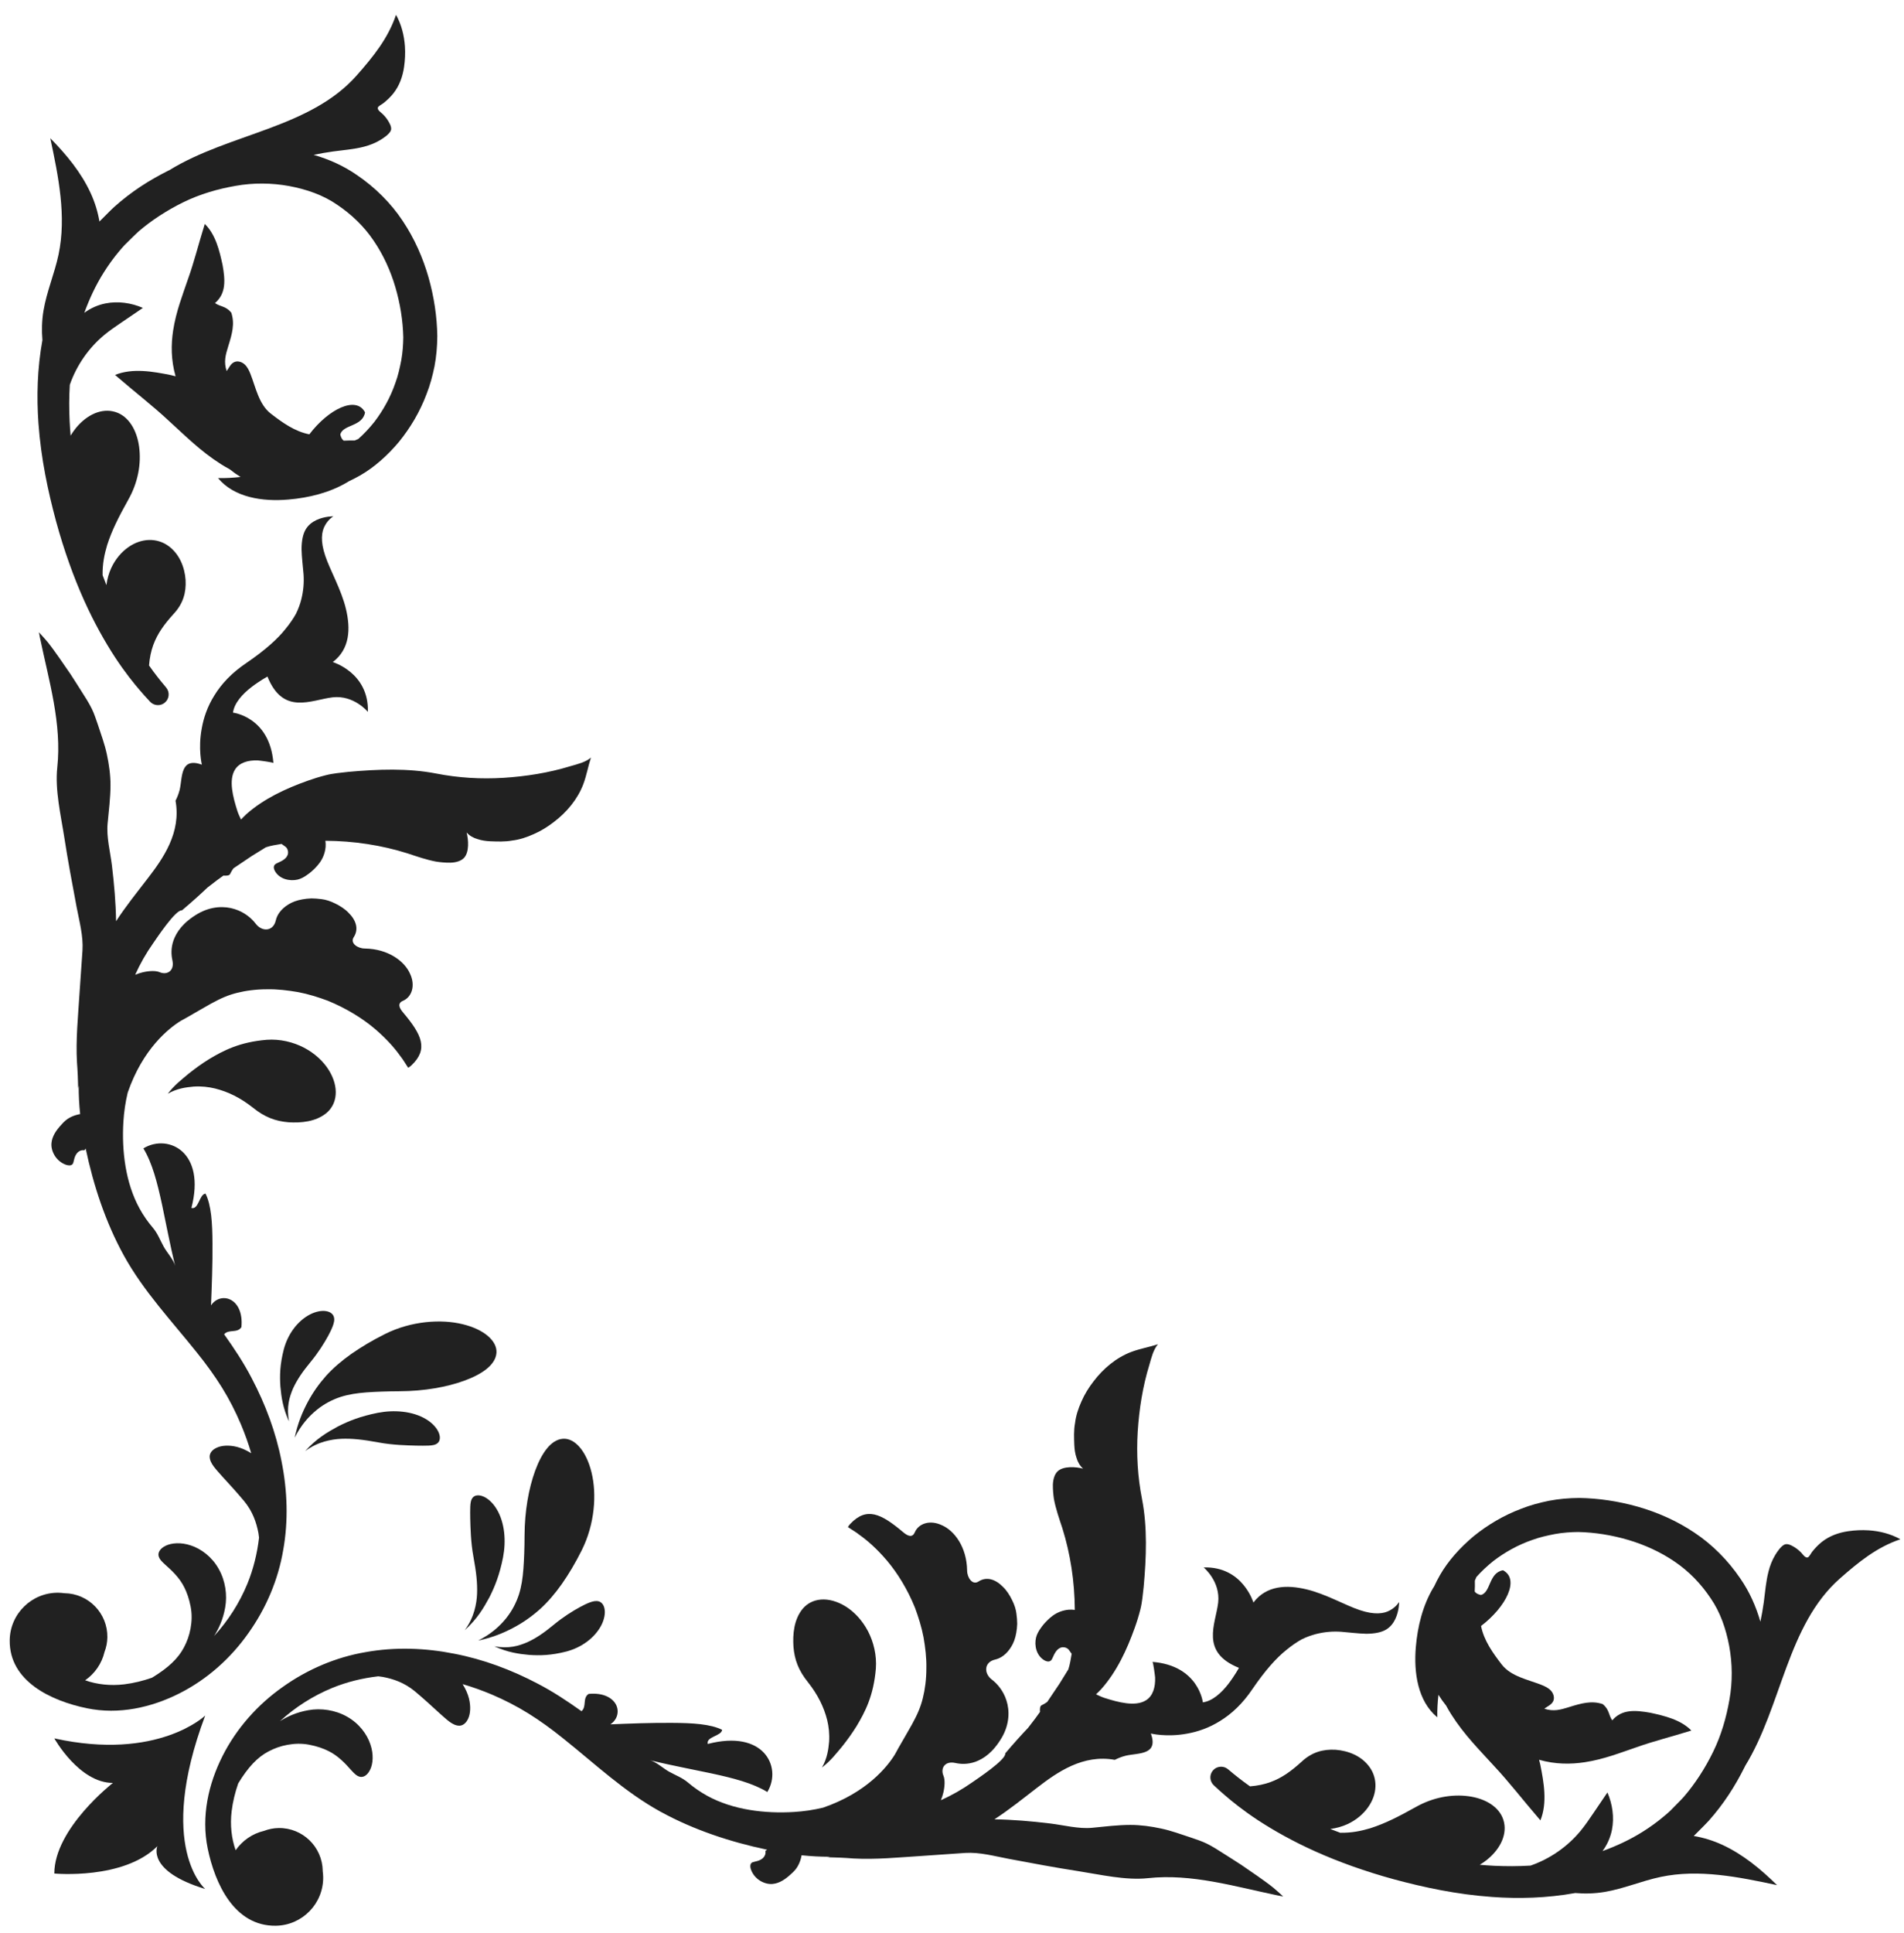 <?xml version="1.0" encoding="UTF-8"?> <svg xmlns="http://www.w3.org/2000/svg" width="68" height="69" viewBox="0 0 68 69" fill="none"><path fill-rule="evenodd" clip-rule="evenodd" d="M8.591 17.027C8.453 16.942 8.325 16.85 8.206 16.754C8.099 16.696 7.994 16.636 7.894 16.572C7.158 16.107 6.605 15.545 6.037 15.03C5.473 14.501 4.864 14.037 4.108 13.385C4.735 13.132 5.456 13.261 6.105 13.391C6.162 13.405 6.216 13.419 6.271 13.434C6.105 12.854 6.107 12.298 6.183 11.801C6.289 11.11 6.525 10.523 6.722 9.94C6.931 9.356 7.077 8.759 7.314 7.994C7.702 8.374 7.838 8.946 7.95 9.465C8.041 9.987 8.085 10.472 7.678 10.82C7.87 10.955 8.06 10.919 8.259 11.159C8.393 11.558 8.288 11.924 8.153 12.356C8.054 12.675 7.985 12.917 8.095 13.247C8.178 13.134 8.234 12.99 8.36 12.93C8.483 12.871 8.636 12.917 8.736 13.008C8.837 13.099 8.896 13.227 8.946 13.353C9.133 13.827 9.245 14.437 9.671 14.766C10.079 15.082 10.528 15.405 11.048 15.505C11.735 14.602 12.723 14.116 13.037 14.722C12.946 15.236 12.25 15.15 12.153 15.508C12.176 15.619 12.218 15.691 12.277 15.732C12.405 15.724 12.536 15.725 12.666 15.726C12.708 15.71 12.752 15.692 12.796 15.671C13 15.49 13.189 15.288 13.369 15.063C13.681 14.655 13.946 14.182 14.123 13.663C14.219 13.406 14.277 13.134 14.331 12.86C14.381 12.584 14.4 12.301 14.403 12.04C14.389 11.44 14.292 10.838 14.12 10.251C13.948 9.665 13.689 9.095 13.344 8.591C12.995 8.074 12.55 7.65 12.042 7.309C11.538 6.96 10.94 6.756 10.323 6.641C9.705 6.529 9.053 6.52 8.413 6.635C7.775 6.746 7.14 6.93 6.552 7.218C5.971 7.502 5.401 7.872 4.949 8.263C4.827 8.372 4.7 8.505 4.576 8.624L4.483 8.716L4.447 8.751L4.446 8.752L4.436 8.763L4.417 8.785C4.364 8.845 4.31 8.903 4.26 8.965C4.055 9.208 3.869 9.466 3.701 9.734C3.416 10.186 3.19 10.675 3.011 11.168C3.234 11.002 3.495 10.886 3.768 10.832C4.215 10.743 4.686 10.811 5.104 10.992C4.849 11.165 4.594 11.338 4.34 11.511C4.134 11.651 3.927 11.791 3.735 11.949C3.168 12.416 2.735 13.043 2.493 13.737C2.466 14.175 2.466 14.611 2.487 15.039C2.495 15.211 2.507 15.382 2.522 15.552C2.581 15.456 2.642 15.364 2.708 15.284C3.115 14.787 3.646 14.561 4.118 14.707C4.593 14.853 4.889 15.354 4.969 15.953C5.049 16.557 4.929 17.224 4.583 17.837C4.227 18.474 3.992 18.944 3.827 19.458C3.731 19.781 3.657 20.125 3.665 20.535C3.709 20.656 3.755 20.773 3.8 20.888C3.829 20.669 3.888 20.46 3.973 20.277C4.121 19.958 4.338 19.708 4.575 19.54C5.052 19.2 5.602 19.198 6.003 19.482C6.41 19.77 6.595 20.251 6.628 20.699C6.655 21.156 6.537 21.557 6.201 21.916C5.854 22.299 5.622 22.622 5.474 23.026C5.395 23.244 5.344 23.483 5.323 23.757C5.432 23.913 5.533 24.049 5.616 24.154C5.708 24.278 5.799 24.379 5.852 24.445C5.907 24.512 5.935 24.546 5.935 24.546C6.071 24.709 6.048 24.95 5.885 25.085C5.728 25.216 5.496 25.198 5.358 25.049C5.358 25.049 5.328 25.016 5.27 24.952C5.211 24.886 5.126 24.801 5.011 24.662C4.778 24.393 4.462 24.003 4.106 23.461C3.754 22.921 3.365 22.239 2.999 21.423C2.634 20.611 2.286 19.651 2.001 18.605C1.717 17.549 1.464 16.38 1.373 15.107C1.306 14.166 1.33 13.157 1.515 12.141C1.485 11.792 1.495 11.439 1.553 11.093C1.667 10.41 1.948 9.765 2.091 9.088C2.379 7.719 2.087 6.302 1.796 4.934C2.367 5.514 2.897 6.152 3.237 6.892C3.386 7.214 3.493 7.559 3.552 7.91L3.571 7.888L3.618 7.842L3.71 7.75C3.837 7.626 3.951 7.503 4.09 7.378C4.692 6.84 5.321 6.438 6.011 6.092C6.023 6.086 6.036 6.081 6.048 6.075C8.189 4.758 11.082 4.58 12.749 2.682C13.328 2.024 13.859 1.372 14.144 0.528C14.336 0.874 14.435 1.262 14.462 1.658C14.478 1.903 14.466 2.151 14.431 2.393C14.381 2.733 14.265 3.06 14.051 3.331C13.945 3.465 13.821 3.582 13.688 3.687C13.644 3.722 13.51 3.786 13.495 3.841C13.47 3.929 13.612 4.018 13.667 4.071C13.773 4.173 13.861 4.294 13.925 4.427C13.959 4.498 13.986 4.581 13.96 4.655C13.912 4.786 13.702 4.925 13.589 4.994C13.407 5.106 13.204 5.184 12.997 5.238C12.636 5.332 12.261 5.357 11.892 5.408C11.66 5.439 11.43 5.482 11.201 5.528C11.748 5.685 12.276 5.921 12.743 6.246C13.396 6.687 13.965 7.256 14.381 7.884C14.807 8.521 15.106 9.208 15.306 9.906C15.503 10.603 15.608 11.312 15.618 11.999C15.615 12.381 15.583 12.734 15.518 13.077C15.448 13.419 15.359 13.753 15.234 14.068C14.996 14.703 14.655 15.274 14.252 15.77C13.847 16.256 13.362 16.687 12.863 16.972C12.723 17.052 12.587 17.122 12.454 17.184C12.438 17.194 12.423 17.205 12.407 17.214C11.769 17.591 11.031 17.772 10.293 17.834C9.387 17.912 8.367 17.767 7.787 17.068C8.055 17.073 8.324 17.057 8.591 17.027Z" fill="#212121"></path><path fill-rule="evenodd" clip-rule="evenodd" d="M9.031 39.541C8.584 39.189 8.148 38.975 7.683 38.859C7.447 38.802 7.199 38.773 6.919 38.79C6.642 38.815 6.319 38.856 5.992 39.046C6.225 38.738 6.496 38.533 6.733 38.333C6.976 38.138 7.213 37.968 7.467 37.81C7.977 37.505 8.553 37.201 9.526 37.12C9.999 37.086 10.469 37.199 10.856 37.4C11.243 37.603 11.549 37.89 11.739 38.195C11.931 38.5 12.011 38.814 11.988 39.084C11.966 39.354 11.846 39.576 11.658 39.735C11.271 40.05 10.75 40.092 10.302 40.064C9.841 40.025 9.454 39.885 9.031 39.541Z" fill="#212121"></path><path fill-rule="evenodd" clip-rule="evenodd" d="M16.593 49.286C15.954 49.519 15.151 49.662 14.276 49.666C13.826 49.668 13.428 49.683 13.09 49.707C12.751 49.733 12.455 49.777 12.167 49.868C11.88 49.963 11.592 50.105 11.31 50.334C11.029 50.562 10.748 50.875 10.525 51.325C10.626 50.833 10.793 50.426 10.982 50.069C11.172 49.711 11.39 49.404 11.646 49.116C11.907 48.829 12.206 48.574 12.551 48.331C12.899 48.09 13.274 47.861 13.755 47.621C14.689 47.155 15.758 47.084 16.523 47.273C17.298 47.46 17.762 47.878 17.731 48.296C17.699 48.722 17.225 49.053 16.593 49.286Z" fill="#212121"></path><path fill-rule="evenodd" clip-rule="evenodd" d="M11.717 47.696C11.579 47.945 11.377 48.277 11.084 48.631C10.789 48.988 10.606 49.264 10.465 49.569C10.336 49.874 10.227 50.223 10.321 50.743C10.102 50.263 10.049 49.878 10.014 49.499C9.988 49.117 9.994 48.72 10.136 48.168C10.208 47.901 10.325 47.653 10.487 47.434C10.648 47.217 10.854 47.037 11.067 46.927C11.28 46.816 11.492 46.78 11.645 46.806C11.799 46.83 11.893 46.911 11.923 47.01C11.955 47.113 11.928 47.222 11.886 47.337C11.843 47.451 11.786 47.568 11.717 47.696Z" fill="#212121"></path><path fill-rule="evenodd" clip-rule="evenodd" d="M11.587 51.462C11.373 51.524 11.14 51.625 10.896 51.806C11.303 51.353 11.689 51.131 12.068 50.924C12.456 50.727 12.869 50.561 13.49 50.437C13.794 50.379 14.086 50.365 14.384 50.398C14.681 50.43 14.976 50.519 15.211 50.661C15.448 50.8 15.613 50.992 15.675 51.157C15.739 51.322 15.708 51.45 15.63 51.517C15.549 51.588 15.433 51.6 15.304 51.607C15.176 51.612 15.036 51.611 14.87 51.608C14.705 51.604 14.508 51.598 14.275 51.584C14.045 51.569 13.769 51.542 13.508 51.492C12.963 51.392 12.582 51.349 12.192 51.364C11.997 51.373 11.802 51.401 11.587 51.462Z" fill="#212121"></path><path fill-rule="evenodd" clip-rule="evenodd" d="M8.622 47.378C8.475 47.607 8.164 47.439 8.005 47.634C8.362 48.134 8.701 48.647 8.983 49.188C9.481 50.133 9.856 51.135 10.057 52.177C10.264 53.215 10.303 54.294 10.113 55.345C9.934 56.397 9.504 57.415 8.871 58.302C8.244 59.194 7.399 59.953 6.402 60.455C5.411 60.954 4.253 61.221 3.102 60.983C1.843 60.723 0.325 60.029 0.347 58.551C0.361 57.603 1.141 56.846 2.089 56.859C2.159 56.86 2.229 56.867 2.297 56.876C2.299 56.876 2.302 56.876 2.304 56.876C3.161 56.888 3.847 57.593 3.834 58.45C3.832 58.634 3.795 58.809 3.733 58.972C3.635 59.39 3.383 59.748 3.041 59.985C3.465 60.136 3.948 60.187 4.435 60.129C4.771 60.088 5.104 60.006 5.428 59.893C6.01 59.542 6.366 59.201 6.569 58.812C6.682 58.602 6.76 58.38 6.805 58.136C6.85 57.892 6.862 57.627 6.807 57.348C6.754 57.077 6.675 56.853 6.585 56.673C6.502 56.503 6.39 56.349 6.267 56.213C6.146 56.077 6.02 55.965 5.905 55.862C5.792 55.759 5.687 55.663 5.663 55.54C5.639 55.422 5.714 55.279 5.92 55.18C6.123 55.083 6.459 55.048 6.821 55.173C7.18 55.291 7.568 55.574 7.81 56.007C8.049 56.426 8.124 56.939 8.041 57.392C7.966 57.818 7.812 58.141 7.646 58.405C8.15 57.857 8.555 57.219 8.834 56.541C9.051 56.01 9.186 55.456 9.251 54.892C9.245 54.838 9.238 54.786 9.23 54.734C9.158 54.346 9.022 53.959 8.724 53.594C8.432 53.244 8.165 52.958 7.939 52.71C7.723 52.459 7.485 52.242 7.488 51.989C7.494 51.867 7.578 51.752 7.749 51.678C7.918 51.602 8.173 51.581 8.459 51.652C8.627 51.694 8.803 51.773 8.972 51.879C8.869 51.526 8.744 51.179 8.601 50.84C8.409 50.387 8.184 49.946 7.923 49.527C7.664 49.111 7.367 48.702 7.038 48.293C6.131 47.157 5.125 46.096 4.42 44.815C3.767 43.627 3.337 42.315 3.06 41.002C3.046 41.022 3.032 41.043 3.019 41.063C2.962 41.057 2.906 41.062 2.861 41.082C2.715 41.15 2.664 41.304 2.633 41.449C2.623 41.494 2.613 41.544 2.575 41.574C2.521 41.618 2.428 41.607 2.351 41.58C1.998 41.452 1.814 41.094 1.838 40.813C1.859 40.563 2.008 40.349 2.184 40.159C2.233 40.102 2.285 40.046 2.345 39.997C2.483 39.883 2.664 39.807 2.862 39.772C2.827 39.434 2.808 39.095 2.81 38.756C2.8 38.803 2.793 38.847 2.793 38.885C2.786 38.56 2.774 38.239 2.749 37.925C2.703 37.117 2.788 36.293 2.838 35.487C2.87 34.967 2.914 34.445 2.946 33.925C2.978 33.41 2.832 32.889 2.735 32.375C2.58 31.551 2.425 30.728 2.297 29.9C2.175 29.111 1.959 28.201 2.045 27.402C2.214 25.84 1.748 24.31 1.428 22.771C1.415 22.705 1.403 22.638 1.391 22.571C1.494 22.685 1.598 22.797 1.697 22.915C1.846 23.099 1.979 23.292 2.117 23.485L2.523 24.073C2.656 24.271 2.777 24.475 2.908 24.676C3.039 24.88 3.172 25.086 3.28 25.305C3.368 25.484 3.427 25.674 3.493 25.862C3.608 26.214 3.739 26.564 3.816 26.927C3.894 27.29 3.946 27.657 3.946 28.027C3.945 28.492 3.886 28.943 3.843 29.4C3.797 29.884 3.938 30.409 3.997 30.893C4.078 31.564 4.135 32.225 4.146 32.886C4.488 32.358 4.886 31.866 5.268 31.369C5.832 30.638 6.475 29.72 6.269 28.585C6.328 28.468 6.377 28.347 6.41 28.22L6.418 28.19C6.521 27.743 6.432 27.02 7.21 27.297C7.21 27.297 7.068 26.738 7.206 26.003C7.27 25.637 7.403 25.229 7.657 24.824C7.905 24.42 8.27 24.023 8.805 23.664C9.447 23.225 9.905 22.823 10.201 22.447C10.354 22.261 10.475 22.083 10.57 21.913C10.655 21.739 10.715 21.573 10.757 21.413C10.839 21.092 10.861 20.798 10.841 20.501C10.818 20.203 10.776 19.909 10.77 19.597C10.773 19.288 10.822 19.065 10.916 18.902C11.012 18.739 11.153 18.635 11.299 18.566C11.592 18.428 11.905 18.432 11.905 18.432C11.905 18.432 11.728 18.535 11.608 18.756C11.48 18.977 11.44 19.321 11.615 19.838C11.784 20.352 12.192 21.048 12.357 21.747C12.522 22.441 12.501 23.169 11.885 23.635C11.885 23.635 12.2 23.729 12.519 23.994C12.835 24.258 13.158 24.701 13.139 25.414C13.139 25.414 12.644 24.807 11.879 24.894C11.112 24.986 10.112 25.546 9.552 24.153C9.552 24.153 9.27 24.305 8.969 24.538C8.668 24.772 8.368 25.092 8.321 25.441C8.321 25.441 8.646 25.477 8.99 25.719C9.334 25.961 9.698 26.407 9.765 27.242C9.763 27.212 9.239 27.147 9.207 27.146C8.857 27.134 8.55 27.224 8.393 27.474C8.158 27.851 8.321 28.459 8.48 28.958C8.508 29.046 8.558 29.15 8.607 29.257C8.67 29.193 8.73 29.128 8.797 29.067C9.414 28.518 10.201 28.152 10.988 27.872C11.2 27.796 11.415 27.73 11.633 27.675C11.898 27.606 12.173 27.587 12.441 27.555C13.502 27.459 14.566 27.419 15.576 27.614C16.371 27.77 17.173 27.817 17.978 27.768C18.783 27.717 19.59 27.592 20.382 27.349C20.64 27.274 20.904 27.214 21.105 27.046C21.003 27.359 20.949 27.685 20.833 27.993C20.629 28.535 20.234 29.002 19.784 29.342C19.557 29.519 19.313 29.669 19.064 29.776C18.814 29.89 18.555 29.975 18.294 30.006C18.029 30.055 17.767 30.042 17.504 30.033C17.353 30.025 17.197 30.004 17.052 29.954C16.906 29.912 16.772 29.839 16.665 29.719C16.732 29.977 16.765 30.416 16.572 30.626C16.463 30.741 16.282 30.79 16.093 30.797C15.904 30.801 15.709 30.78 15.576 30.759C15.229 30.695 14.889 30.575 14.536 30.459C13.628 30.175 12.643 30.02 11.621 30.015C11.631 30.087 11.635 30.161 11.629 30.232C11.61 30.446 11.532 30.645 11.411 30.807C11.365 30.871 11.313 30.929 11.26 30.984C11.17 31.076 11.073 31.163 10.968 31.233C10.866 31.308 10.756 31.368 10.633 31.4C10.355 31.465 9.985 31.391 9.818 31.095C9.782 31.031 9.762 30.948 9.8 30.887C9.827 30.845 9.875 30.823 9.92 30.803C10.062 30.739 10.217 30.668 10.273 30.52C10.31 30.424 10.278 30.288 10.196 30.228L10.055 30.127C9.868 30.158 9.676 30.187 9.496 30.247C9.365 30.328 9.195 30.433 8.986 30.563C8.798 30.689 8.58 30.836 8.335 31.001C8.29 31.067 8.248 31.135 8.214 31.207C8.187 31.263 8.069 31.266 7.979 31.258C7.822 31.368 7.66 31.489 7.495 31.62C7.468 31.641 7.439 31.663 7.411 31.684C7.154 31.929 6.856 32.197 6.498 32.5C6.279 32.455 5.568 33.534 5.471 33.671C5.213 34.037 5.002 34.411 4.828 34.798C4.917 34.761 5.009 34.731 5.103 34.709C5.331 34.656 5.563 34.648 5.698 34.705C5.968 34.822 6.24 34.657 6.157 34.282C6.117 34.096 6.098 33.852 6.198 33.566C6.302 33.284 6.52 32.94 7.07 32.617C7.552 32.342 8.029 32.341 8.383 32.455C8.743 32.568 8.994 32.792 9.135 32.979C9.354 33.267 9.755 33.261 9.849 32.861C9.893 32.661 10.034 32.451 10.303 32.286C10.438 32.202 10.604 32.14 10.802 32.106C10.901 32.088 11.008 32.076 11.123 32.072C11.237 32.073 11.359 32.082 11.487 32.099C11.632 32.116 11.806 32.17 11.975 32.256C12.145 32.339 12.313 32.445 12.443 32.58C12.71 32.839 12.826 33.162 12.633 33.457C12.494 33.672 12.775 33.859 13.024 33.861C13.873 33.873 14.45 34.321 14.642 34.756C14.849 35.19 14.705 35.599 14.386 35.731C14.295 35.77 14.258 35.83 14.264 35.903C14.27 35.977 14.324 36.062 14.411 36.163C15.063 36.941 15.305 37.451 14.698 38.029C14.661 38.065 14.62 38.093 14.578 38.118C14.578 38.118 14.553 38.08 14.507 38.009C14.458 37.939 14.399 37.828 14.298 37.703C14.114 37.441 13.809 37.085 13.376 36.719C12.943 36.354 12.368 35.995 11.704 35.724C11.368 35.6 11.014 35.487 10.647 35.418C10.281 35.355 9.904 35.308 9.53 35.317C9.15 35.317 8.786 35.364 8.467 35.444C8.304 35.485 8.161 35.532 8.014 35.594C7.865 35.656 7.703 35.738 7.529 35.833C7.274 35.973 6.995 36.143 6.69 36.315C6.614 36.358 6.536 36.4 6.459 36.442C6.03 36.707 5.102 37.437 4.561 39.005C4.48 39.346 4.428 39.694 4.407 40.043C4.344 41.075 4.479 42.224 4.983 43.141C5.116 43.383 5.273 43.612 5.453 43.822C5.635 44.036 5.712 44.263 5.848 44.508C5.958 44.708 6.201 44.97 6.254 45.188C6.072 44.437 5.932 43.685 5.788 43.006C5.616 42.212 5.44 41.522 5.121 40.996C5.59 40.712 6.155 40.776 6.523 41.121C6.893 41.469 7.096 42.124 6.836 43.123C7.098 43.194 7.115 42.635 7.34 42.611C7.546 43.02 7.586 43.665 7.588 44.393C7.595 45.123 7.563 45.934 7.536 46.603C7.689 46.365 7.975 46.277 8.221 46.393C8.465 46.507 8.674 46.833 8.622 47.378Z" fill="#212121"></path><path fill-rule="evenodd" clip-rule="evenodd" d="M53.294 67.72C52.02 67.63 50.852 67.377 49.795 67.093C48.75 66.808 47.79 66.46 46.978 66.095C46.161 65.729 45.48 65.34 44.939 64.988C44.398 64.632 44.007 64.316 43.738 64.082C43.599 63.968 43.515 63.882 43.448 63.824C43.385 63.765 43.352 63.735 43.352 63.735C43.202 63.598 43.185 63.366 43.315 63.208C43.451 63.046 43.692 63.023 43.855 63.158C43.855 63.158 43.889 63.187 43.956 63.242C44.021 63.294 44.123 63.386 44.247 63.477C44.351 63.56 44.487 63.661 44.643 63.771C44.917 63.749 45.156 63.699 45.374 63.619C45.779 63.471 46.102 63.239 46.484 62.893C46.844 62.556 47.245 62.438 47.702 62.465C48.15 62.499 48.631 62.683 48.918 63.09C49.203 63.492 49.2 64.041 48.86 64.518C48.693 64.755 48.443 64.972 48.124 65.12C47.94 65.205 47.732 65.264 47.512 65.293C47.628 65.339 47.744 65.384 47.865 65.428C48.276 65.436 48.619 65.362 48.942 65.266C49.456 65.101 49.927 64.866 50.563 64.51C51.176 64.164 51.843 64.044 52.447 64.124C53.046 64.204 53.547 64.5 53.694 64.975C53.84 65.447 53.614 65.978 53.116 66.385C53.036 66.451 52.945 66.513 52.849 66.571C53.018 66.586 53.189 66.598 53.362 66.607C53.79 66.627 54.225 66.627 54.664 66.6C55.357 66.358 55.984 65.925 56.451 65.358C56.609 65.166 56.749 64.96 56.889 64.754C57.062 64.499 57.235 64.244 57.408 63.989C57.589 64.407 57.657 64.879 57.569 65.326C57.514 65.598 57.399 65.859 57.232 66.082C57.725 65.903 58.215 65.677 58.666 65.393C58.935 65.225 59.192 65.038 59.435 64.833C59.497 64.783 59.556 64.73 59.615 64.677L59.637 64.657L59.649 64.647C59.648 64.647 59.649 64.646 59.649 64.646L59.684 64.611L59.776 64.517C59.895 64.393 60.029 64.266 60.137 64.144C60.529 63.692 60.899 63.123 61.182 62.541C61.47 61.953 61.654 61.318 61.765 60.68C61.88 60.04 61.871 59.388 61.759 58.77C61.644 58.154 61.441 57.556 61.091 57.051C60.75 56.543 60.326 56.099 59.809 55.749C59.306 55.405 58.734 55.146 58.149 54.973C57.562 54.801 56.96 54.704 56.36 54.691C56.099 54.694 55.816 54.713 55.54 54.763C55.267 54.816 54.995 54.875 54.737 54.97C54.218 55.147 53.745 55.413 53.337 55.725C53.112 55.905 52.91 56.094 52.729 56.297C52.708 56.342 52.69 56.385 52.674 56.427C52.676 56.557 52.676 56.688 52.668 56.817C52.71 56.875 52.781 56.918 52.892 56.94C53.25 56.843 53.164 56.148 53.678 56.057C54.284 56.371 53.798 57.358 52.895 58.046C52.995 58.565 53.319 59.014 53.634 59.423C53.964 59.848 54.573 59.96 55.047 60.147C55.173 60.197 55.301 60.256 55.392 60.357C55.483 60.458 55.529 60.611 55.471 60.733C55.41 60.859 55.266 60.915 55.153 60.999C55.483 61.108 55.725 61.039 56.044 60.94C56.476 60.806 56.842 60.701 57.241 60.835C57.481 61.034 57.445 61.224 57.58 61.415C57.928 61.008 58.413 61.052 58.935 61.143C59.455 61.255 60.027 61.392 60.406 61.779C59.641 62.016 59.044 62.162 58.46 62.371C57.877 62.568 57.29 62.804 56.599 62.91C56.102 62.986 55.546 62.989 54.967 62.822C54.981 62.877 54.995 62.931 55.009 62.988C55.139 63.637 55.268 64.359 55.015 64.985C54.363 64.229 53.899 63.62 53.37 63.056C52.855 62.488 52.293 61.935 51.828 61.199C51.765 61.099 51.704 60.994 51.646 60.887C51.55 60.768 51.458 60.64 51.373 60.502C51.343 60.77 51.327 61.038 51.332 61.307C50.632 60.727 50.488 59.707 50.565 58.801C50.628 58.063 50.809 57.325 51.185 56.687C51.195 56.672 51.206 56.657 51.216 56.641C51.277 56.507 51.347 56.372 51.427 56.231C51.712 55.732 52.144 55.247 52.63 54.842C53.125 54.44 53.697 54.098 54.331 53.86C54.647 53.735 54.981 53.646 55.323 53.576C55.666 53.511 56.019 53.479 56.401 53.476C57.088 53.486 57.797 53.591 58.494 53.788C59.192 53.988 59.878 54.287 60.515 54.714C61.143 55.13 61.712 55.699 62.154 56.351C62.479 56.818 62.714 57.346 62.871 57.893C62.918 57.664 62.961 57.434 62.992 57.203C63.042 56.833 63.068 56.458 63.162 56.097C63.215 55.89 63.293 55.688 63.405 55.505C63.474 55.392 63.614 55.182 63.744 55.135C63.819 55.108 63.901 55.135 63.973 55.169C64.106 55.233 64.227 55.321 64.328 55.427C64.381 55.483 64.471 55.624 64.559 55.599C64.614 55.584 64.678 55.45 64.712 55.406C64.818 55.273 64.935 55.148 65.068 55.043C65.34 54.829 65.666 54.713 66.007 54.663C66.249 54.628 66.496 54.616 66.741 54.632C67.137 54.658 67.526 54.758 67.872 54.95C67.027 55.235 66.376 55.766 65.718 56.345C63.82 58.012 63.641 60.906 62.325 63.046C62.319 63.058 62.314 63.071 62.308 63.083C61.962 63.773 61.559 64.402 61.022 65.005C60.896 65.143 60.774 65.257 60.65 65.384L60.558 65.477L60.511 65.523L60.49 65.543C60.841 65.601 61.185 65.709 61.508 65.857C62.248 66.198 62.885 66.727 63.466 67.298C62.098 67.007 60.681 66.716 59.312 67.004C58.635 67.146 57.99 67.427 57.307 67.541C56.961 67.599 56.608 67.61 56.259 67.579C55.244 67.763 54.235 67.788 53.294 67.72Z" fill="#212121"></path><path fill-rule="evenodd" clip-rule="evenodd" d="M28.666 57.433C28.825 57.245 29.047 57.125 29.318 57.103C29.587 57.081 29.901 57.161 30.206 57.352C30.511 57.542 30.798 57.848 31.001 58.235C31.202 58.622 31.315 59.092 31.281 59.565C31.2 60.538 30.896 61.114 30.591 61.624C30.433 61.878 30.263 62.115 30.068 62.358C29.868 62.595 29.663 62.866 29.355 63.099C29.545 62.771 29.587 62.449 29.611 62.172C29.628 61.892 29.599 61.643 29.543 61.408C29.426 60.943 29.213 60.507 28.861 60.06C28.517 59.637 28.376 59.25 28.338 58.789C28.309 58.341 28.351 57.82 28.666 57.433Z" fill="#212121"></path><path fill-rule="evenodd" clip-rule="evenodd" d="M21.127 52.569C21.316 53.335 21.245 54.404 20.779 55.338C20.539 55.819 20.311 56.194 20.069 56.542C19.826 56.887 19.571 57.186 19.284 57.446C18.996 57.703 18.689 57.921 18.331 58.111C17.975 58.3 17.567 58.466 17.075 58.567C17.526 58.344 17.838 58.063 18.067 57.783C18.295 57.501 18.437 57.212 18.532 56.926C18.624 56.638 18.667 56.342 18.693 56.003C18.718 55.665 18.733 55.267 18.734 54.817C18.738 53.942 18.881 53.139 19.114 52.5C19.348 51.868 19.679 51.394 20.104 51.363C20.522 51.331 20.94 51.795 21.127 52.569Z" fill="#212121"></path><path fill-rule="evenodd" clip-rule="evenodd" d="M17.656 58.772C18.176 58.866 18.526 58.757 18.831 58.627C19.136 58.487 19.411 58.304 19.768 58.009C20.122 57.716 20.455 57.513 20.704 57.376C20.831 57.307 20.948 57.249 21.063 57.206C21.177 57.165 21.286 57.138 21.39 57.169C21.488 57.2 21.569 57.293 21.593 57.448C21.619 57.6 21.584 57.813 21.473 58.026C21.363 58.238 21.183 58.445 20.965 58.606C20.747 58.768 20.499 58.885 20.232 58.957C19.68 59.099 19.283 59.104 18.901 59.079C18.522 59.044 18.137 58.99 17.656 58.772Z" fill="#212121"></path><path fill-rule="evenodd" clip-rule="evenodd" d="M17.742 53.881C17.884 54.116 17.972 54.411 18.005 54.707C18.037 55.006 18.023 55.298 17.965 55.602C17.841 56.222 17.675 56.636 17.479 57.023C17.272 57.403 17.05 57.789 16.597 58.196C16.777 57.952 16.878 57.719 16.94 57.505C17.002 57.29 17.03 57.095 17.038 56.9C17.053 56.51 17.01 56.129 16.91 55.584C16.86 55.322 16.833 55.047 16.818 54.816C16.804 54.583 16.798 54.386 16.794 54.221C16.791 54.056 16.79 53.916 16.795 53.787C16.802 53.659 16.814 53.543 16.885 53.461C16.952 53.383 17.08 53.353 17.245 53.417C17.41 53.478 17.602 53.644 17.742 53.881Z" fill="#212121"></path><path fill-rule="evenodd" clip-rule="evenodd" d="M7.418 65.991C7.18 64.84 7.447 63.682 7.946 62.691C8.449 61.694 9.207 60.849 10.099 60.222C10.987 59.589 12.005 59.159 13.056 58.98C14.108 58.79 15.186 58.829 16.224 59.036C17.266 59.237 18.269 59.612 19.213 60.11C19.755 60.392 20.267 60.731 20.767 61.088C20.962 60.929 20.794 60.618 21.023 60.471C21.569 60.419 21.894 60.628 22.009 60.872C22.124 61.118 22.036 61.404 21.798 61.558C22.467 61.53 23.278 61.498 24.008 61.505C24.736 61.508 25.381 61.547 25.79 61.753C25.766 61.979 25.207 61.996 25.278 62.258C26.277 61.997 26.932 62.2 27.28 62.57C27.625 62.938 27.689 63.503 27.405 63.973C26.879 63.653 26.189 63.477 25.395 63.306C24.716 63.161 23.964 63.022 23.213 62.84C23.431 62.892 23.693 63.135 23.893 63.246C24.138 63.382 24.364 63.459 24.578 63.641C24.789 63.82 25.018 63.977 25.26 64.11C26.176 64.614 27.326 64.75 28.358 64.686C28.707 64.665 29.055 64.613 29.395 64.532C30.964 63.992 31.694 63.064 31.959 62.635C32.001 62.557 32.043 62.479 32.086 62.404C32.258 62.099 32.428 61.819 32.568 61.564C32.663 61.391 32.745 61.228 32.807 61.079C32.869 60.932 32.916 60.789 32.957 60.627C33.037 60.308 33.084 59.944 33.084 59.563C33.093 59.19 33.047 58.813 32.983 58.446C32.913 58.079 32.8 57.725 32.676 57.39C32.406 56.725 32.047 56.151 31.682 55.718C31.316 55.285 30.96 54.98 30.698 54.796C30.573 54.694 30.462 54.636 30.392 54.587C30.321 54.54 30.283 54.515 30.283 54.515C30.308 54.473 30.336 54.432 30.372 54.396C30.95 53.789 31.46 54.03 32.238 54.683C32.339 54.77 32.423 54.823 32.498 54.829C32.571 54.836 32.63 54.798 32.669 54.708C32.802 54.388 33.21 54.244 33.644 54.452C34.08 54.643 34.528 55.221 34.54 56.07C34.542 56.318 34.728 56.6 34.944 56.46C35.239 56.267 35.562 56.384 35.821 56.651C35.956 56.78 36.062 56.949 36.145 57.119C36.231 57.288 36.285 57.461 36.301 57.606C36.319 57.735 36.328 57.856 36.329 57.97C36.325 58.085 36.313 58.192 36.295 58.291C36.261 58.489 36.199 58.655 36.114 58.79C35.95 59.06 35.74 59.2 35.54 59.245C35.139 59.338 35.134 59.74 35.422 59.959C35.609 60.1 35.833 60.351 35.946 60.71C36.06 61.065 36.059 61.542 35.783 62.023C35.461 62.573 35.117 62.791 34.834 62.895C34.548 62.995 34.304 62.977 34.119 62.937C33.744 62.854 33.579 63.126 33.696 63.395C33.753 63.531 33.745 63.762 33.692 63.991C33.67 64.085 33.639 64.177 33.603 64.266C33.989 64.092 34.364 63.881 34.73 63.623C34.867 63.526 35.946 62.815 35.901 62.595C36.203 62.238 36.472 61.94 36.717 61.683C36.738 61.655 36.76 61.626 36.781 61.599C36.912 61.433 37.033 61.272 37.143 61.114C37.135 61.025 37.138 60.907 37.194 60.88C37.266 60.846 37.334 60.804 37.4 60.759C37.564 60.514 37.712 60.296 37.838 60.108C37.967 59.899 38.073 59.728 38.154 59.597C38.214 59.417 38.243 59.226 38.274 59.039L38.173 58.898C38.112 58.816 37.977 58.783 37.881 58.82C37.732 58.877 37.661 59.032 37.597 59.174C37.577 59.219 37.556 59.267 37.513 59.293C37.452 59.332 37.37 59.311 37.306 59.276C37.01 59.108 36.935 58.739 37.001 58.461C37.032 58.338 37.093 58.228 37.168 58.125C37.238 58.02 37.325 57.924 37.417 57.834C37.472 57.781 37.529 57.728 37.593 57.683C37.755 57.562 37.955 57.484 38.168 57.465C38.24 57.459 38.313 57.463 38.386 57.472C38.38 56.451 38.226 55.466 37.942 54.558C37.825 54.204 37.706 53.864 37.641 53.518C37.621 53.385 37.6 53.189 37.603 53.001C37.611 52.812 37.66 52.63 37.775 52.522C37.985 52.329 38.423 52.362 38.682 52.429C38.561 52.322 38.489 52.188 38.446 52.042C38.396 51.897 38.376 51.74 38.368 51.59C38.359 51.327 38.345 51.064 38.395 50.8C38.426 50.539 38.511 50.28 38.624 50.029C38.732 49.78 38.882 49.536 39.058 49.31C39.399 48.86 39.865 48.465 40.407 48.261C40.716 48.145 41.042 48.091 41.355 47.989C41.187 48.19 41.127 48.454 41.052 48.712C40.808 49.504 40.684 50.31 40.632 51.115C40.584 51.92 40.63 52.723 40.787 53.518C40.982 54.528 40.942 55.592 40.845 56.652C40.814 56.92 40.794 57.195 40.726 57.461C40.671 57.678 40.605 57.894 40.529 58.105C40.248 58.893 39.883 59.679 39.333 60.296C39.273 60.364 39.207 60.423 39.144 60.486C39.251 60.536 39.355 60.585 39.442 60.613C39.941 60.772 40.549 60.936 40.926 60.7C41.176 60.544 41.266 60.237 41.254 59.886C41.253 59.855 41.188 59.331 41.158 59.328C41.993 59.395 42.439 59.76 42.681 60.103C42.923 60.448 42.959 60.773 42.959 60.773C43.308 60.725 43.628 60.426 43.862 60.125C44.095 59.823 44.248 59.541 44.248 59.541C42.855 58.982 43.414 57.982 43.506 57.215C43.593 56.45 42.986 55.955 42.986 55.955C43.699 55.935 44.142 56.258 44.406 56.575C44.671 56.893 44.765 57.209 44.765 57.209C45.231 56.593 45.96 56.572 46.653 56.737C47.352 56.902 48.048 57.31 48.562 57.479C49.079 57.654 49.423 57.614 49.644 57.486C49.865 57.366 49.968 57.189 49.968 57.189C49.968 57.189 49.972 57.502 49.834 57.794C49.765 57.941 49.661 58.082 49.498 58.178C49.335 58.272 49.112 58.321 48.803 58.324C48.491 58.318 48.197 58.276 47.899 58.253C47.602 58.233 47.308 58.255 46.987 58.337C46.827 58.379 46.661 58.439 46.488 58.524C46.317 58.619 46.14 58.74 45.953 58.893C45.577 59.189 45.176 59.647 44.736 60.289C44.378 60.824 43.98 61.189 43.576 61.437C43.171 61.691 42.763 61.824 42.397 61.889C41.662 62.026 41.103 61.885 41.103 61.885C41.381 62.662 40.657 62.573 40.211 62.676L40.181 62.684C40.054 62.716 39.933 62.766 39.815 62.825C38.68 62.619 37.762 63.262 37.031 63.826C36.535 64.208 36.042 64.606 35.515 64.948C36.175 64.959 36.836 65.016 37.508 65.097C37.992 65.156 38.517 65.296 39.001 65.251C39.458 65.208 39.909 65.148 40.373 65.148C40.743 65.148 41.11 65.2 41.473 65.278C41.836 65.355 42.187 65.486 42.538 65.601C42.726 65.667 42.917 65.726 43.096 65.814C43.314 65.922 43.52 66.054 43.725 66.186C43.925 66.317 44.129 66.438 44.327 66.571L44.915 66.976C45.108 67.114 45.302 67.247 45.485 67.397C45.603 67.496 45.716 67.6 45.829 67.703C45.763 67.69 45.696 67.679 45.629 67.665C44.091 67.346 42.56 66.88 40.998 67.049C40.199 67.135 39.29 66.919 38.501 66.797C37.673 66.669 36.849 66.514 36.026 66.359C35.511 66.262 34.991 66.116 34.475 66.148C33.955 66.18 33.434 66.224 32.913 66.256C32.107 66.306 31.283 66.391 30.475 66.346C30.161 66.32 29.84 66.308 29.516 66.301C29.553 66.302 29.597 66.295 29.644 66.284C29.305 66.286 28.966 66.267 28.629 66.232C28.593 66.43 28.517 66.611 28.403 66.749C28.354 66.809 28.298 66.861 28.241 66.91C28.052 67.086 27.837 67.235 27.588 67.256C27.306 67.28 26.948 67.096 26.821 66.743C26.793 66.666 26.783 66.574 26.827 66.519C26.857 66.481 26.906 66.471 26.952 66.461C27.096 66.43 27.251 66.38 27.318 66.233C27.339 66.189 27.344 66.132 27.337 66.075C27.358 66.062 27.378 66.048 27.399 66.034C26.086 65.757 24.774 65.326 23.586 64.674C22.304 63.969 21.244 62.962 20.108 62.056C19.699 61.727 19.29 61.43 18.874 61.171C18.455 60.91 18.014 60.685 17.561 60.492C17.222 60.35 16.875 60.225 16.522 60.122C16.628 60.291 16.707 60.467 16.749 60.635C16.82 60.921 16.799 61.176 16.724 61.345C16.649 61.516 16.534 61.6 16.412 61.606C16.159 61.609 15.942 61.371 15.691 61.155C15.443 60.929 15.157 60.662 14.807 60.37C14.442 60.072 14.055 59.936 13.667 59.864C13.615 59.856 13.563 59.849 13.51 59.843C12.945 59.908 12.391 60.042 11.86 60.26C11.182 60.539 10.544 60.944 9.996 61.447C10.26 61.281 10.583 61.128 11.009 61.053C11.462 60.97 11.975 61.045 12.394 61.283C12.827 61.525 13.11 61.913 13.228 62.272C13.353 62.635 13.319 62.971 13.221 63.173C13.122 63.38 12.979 63.455 12.861 63.431C12.738 63.407 12.642 63.302 12.539 63.189C12.436 63.074 12.324 62.948 12.188 62.827C12.053 62.704 11.898 62.592 11.728 62.509C11.548 62.419 11.324 62.34 11.053 62.287C10.774 62.232 10.509 62.244 10.265 62.289C10.022 62.334 9.8 62.412 9.589 62.525C9.2 62.728 8.86 63.084 8.508 63.666C8.395 63.99 8.314 64.323 8.273 64.659C8.214 65.145 8.266 65.628 8.416 66.052C8.654 65.711 9.011 65.459 9.43 65.36C9.593 65.299 9.767 65.262 9.951 65.259C10.809 65.247 11.514 65.933 11.526 66.79C11.526 66.792 11.525 66.795 11.525 66.797C11.534 66.865 11.541 66.934 11.542 67.005C11.556 67.953 10.799 68.733 9.851 68.747C8.372 68.768 7.678 67.25 7.418 65.991Z" fill="#212121"></path><path fill-rule="evenodd" clip-rule="evenodd" d="M7.329 67.435C5.222 66.796 5.62 65.908 5.62 65.908C4.412 67.117 1.94 66.883 1.94 66.883C1.94 65.275 4.032 63.649 4.032 63.649C2.826 63.649 1.94 62.059 1.94 62.059C5.638 62.874 7.329 61.244 7.329 61.244C5.561 65.951 7.329 67.435 7.329 67.435Z" fill="#212121"></path></svg> 